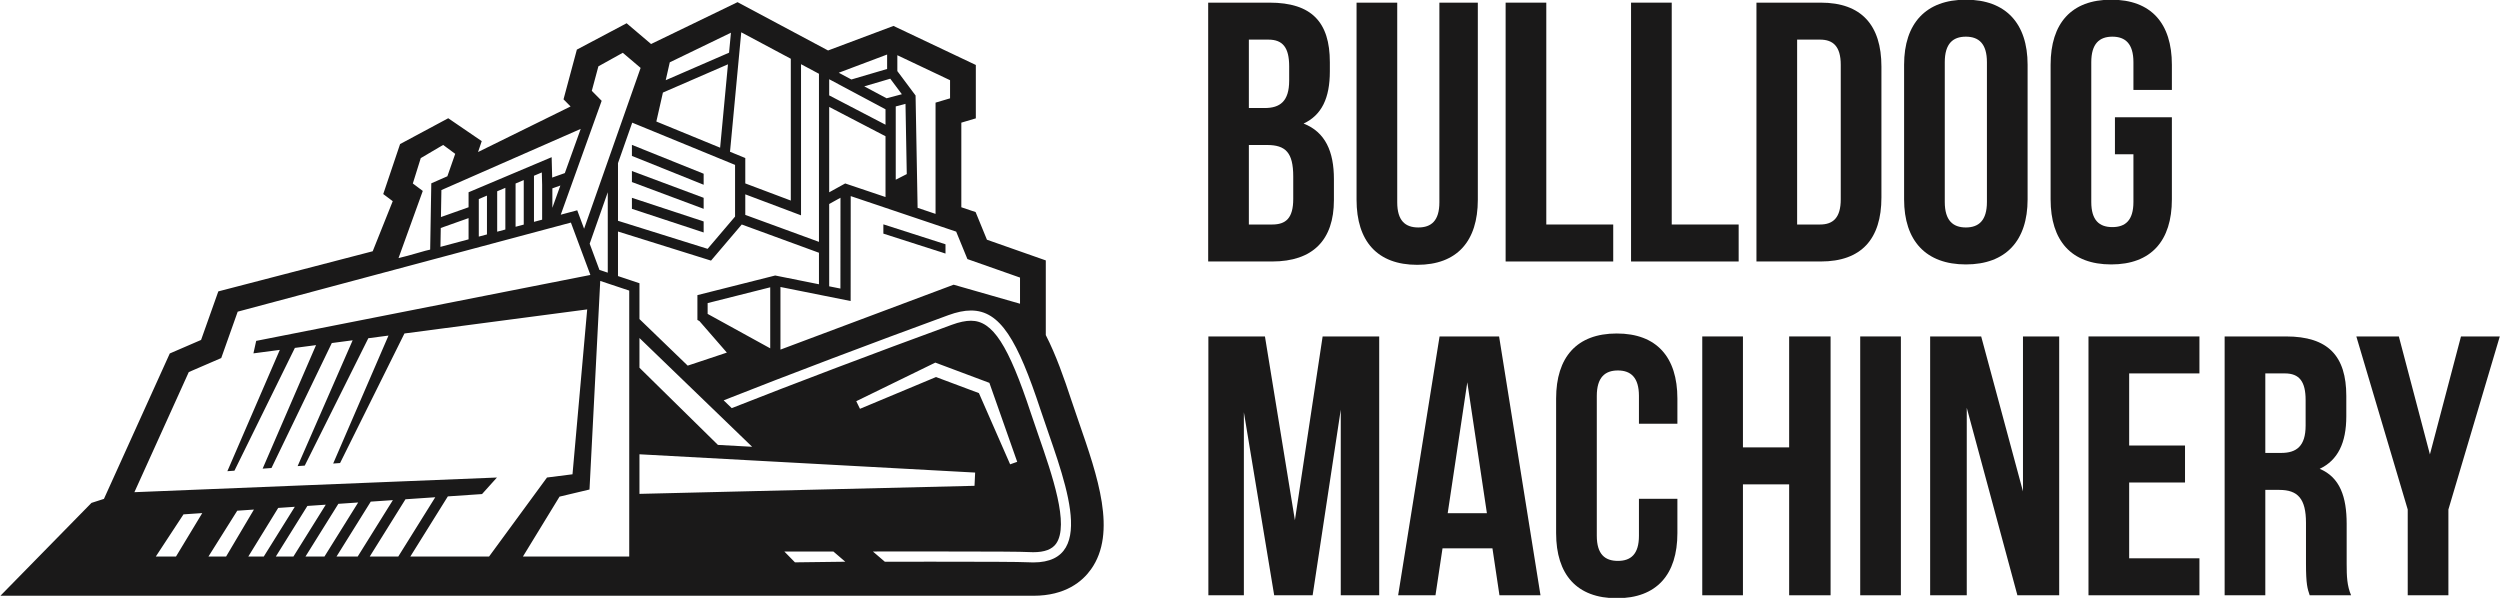 <?xml version="1.0" encoding="UTF-8"?>
<!-- Generated by Pixelmator Pro 3.6.4 -->
<svg width="1752" height="419" viewBox="0 0 1752 419" xmlns="http://www.w3.org/2000/svg">
    <g id="-1">
        <g id="g1">
            <g id="g2">
                <g id="g3">
                    <path id="path1" fill="#1a1919" stroke="none" d="M 931.958 43.567 L 931.958 50.045 C 931.958 68.717 926.261 80.638 913.559 86.589 C 928.835 92.561 934.807 106.275 934.807 125.455 L 934.807 140.224 C 934.807 168.224 920.036 183.247 891.531 183.247 L 846.694 183.247 L 846.694 1.853 L 889.716 1.853 C 919.256 1.853 931.958 15.588 931.958 43.567 Z M 875.2 27.763 L 875.2 75.702 L 886.341 75.702 C 896.975 75.702 903.452 71.039 903.452 56.522 L 903.452 46.436 C 903.452 33.46 899.042 27.763 888.936 27.763 L 875.2 27.763 Z M 875.2 101.612 L 875.2 157.336 L 891.531 157.336 C 901.11 157.336 906.301 152.927 906.301 139.444 L 906.301 123.64 C 906.301 106.802 900.857 101.612 887.902 101.612 L 875.2 101.612 Z"/>
                    <path id="path2" fill="#1a1919" stroke="none" d="M 979.179 1.853 L 979.179 141.786 C 979.179 154.741 984.876 159.404 993.949 159.404 C 1003.021 159.404 1008.719 154.741 1008.719 141.786 L 1008.719 1.853 L 1035.662 1.853 L 1035.662 139.971 C 1035.662 169.004 1021.146 185.588 993.168 185.588 C 965.19 185.588 950.673 169.004 950.673 139.971 L 950.673 1.853 L 979.179 1.853 Z"/>
                    <path id="path3" fill="#1a1919" stroke="none" d="M 1055.138 1.853 L 1083.643 1.853 L 1083.643 157.336 L 1130.548 157.336 L 1130.548 183.247 L 1055.138 183.247 L 1055.138 1.853 Z"/>
                    <path id="path4" fill="#1a1919" stroke="none" d="M 1143.039 1.853 L 1171.545 1.853 L 1171.545 157.336 L 1218.449 157.336 L 1218.449 183.247 L 1143.039 183.247 L 1143.039 1.853 Z"/>
                    <path id="path5" fill="#1a1919" stroke="none" d="M 1230.919 1.853 L 1276.009 1.853 C 1304.515 1.853 1318.504 17.656 1318.504 46.69 L 1318.504 138.41 C 1318.504 167.443 1304.515 183.247 1276.009 183.247 L 1230.919 183.247 L 1230.919 1.853 Z M 1259.425 27.763 L 1259.425 157.336 L 1275.503 157.336 C 1284.554 157.336 1289.998 152.673 1289.998 139.719 L 1289.998 45.381 C 1289.998 32.426 1284.554 27.763 1275.503 27.763 L 1259.425 27.763 Z"/>
                    <path id="path6" fill="#1a1919" stroke="none" d="M 1334.391 45.381 C 1334.391 16.369 1349.668 -0.215 1377.667 -0.215 C 1405.645 -0.215 1420.942 16.369 1420.942 45.381 L 1420.942 139.719 C 1420.942 168.729 1405.645 185.315 1377.667 185.315 C 1349.668 185.315 1334.391 168.729 1334.391 139.719 L 1334.391 45.381 Z M 1362.897 141.532 C 1362.897 154.488 1368.594 159.404 1377.667 159.404 C 1386.74 159.404 1392.437 154.488 1392.437 141.532 L 1392.437 43.567 C 1392.437 30.612 1386.74 25.696 1377.667 25.696 C 1368.594 25.696 1362.897 30.612 1362.897 43.567 L 1362.897 141.532 Z"/>
                    <path id="path7" fill="#1a1919" stroke="none" d="M 1482.152 82.18 L 1522.052 82.18 L 1522.052 139.719 C 1522.052 168.729 1507.536 185.315 1479.557 185.315 C 1451.558 185.315 1437.063 168.729 1437.063 139.719 L 1437.063 45.381 C 1437.063 16.369 1451.558 -0.215 1479.557 -0.215 C 1507.536 -0.215 1522.052 16.369 1522.052 45.381 L 1522.052 63.021 L 1495.108 63.021 L 1495.108 43.567 C 1495.108 30.612 1489.411 25.696 1480.338 25.696 C 1471.265 25.696 1465.568 30.612 1465.568 43.567 L 1465.568 141.532 C 1465.568 154.488 1471.265 159.151 1480.338 159.151 C 1489.411 159.151 1495.108 154.488 1495.108 141.532 L 1495.108 108.09 L 1482.152 108.09 L 1482.152 82.18 Z"/>
                </g>
                <g id="g4">
                    <path id="path8" fill="#1a1919" stroke="none" d="M 907.467 364.569 L 926.9 235.777 L 966.546 235.777 L 966.546 417.171 L 939.602 417.171 L 939.602 287.091 L 919.895 417.171 L 892.951 417.171 L 871.704 288.906 L 871.704 417.171 L 846.827 417.171 L 846.827 235.777 L 886.473 235.777 L 907.467 364.569 Z"/>
                    <path id="path9" fill="#1a1919" stroke="none" d="M 1079.577 417.171 L 1050.819 417.171 L 1045.902 384.255 L 1010.919 384.255 L 1005.982 417.171 L 979.818 417.171 L 1008.851 235.777 L 1050.565 235.777 L 1079.577 417.171 Z M 1014.548 359.654 L 1042.02 359.654 L 1028.284 267.912 L 1014.548 359.654 Z"/>
                    <path id="path10" fill="#1a1919" stroke="none" d="M 1175.517 349.546 L 1175.517 373.642 C 1175.517 402.654 1161.001 419.238 1133.023 419.238 C 1105.023 419.238 1090.528 402.654 1090.528 373.642 L 1090.528 279.306 C 1090.528 250.294 1105.023 233.71 1133.023 233.71 C 1161.001 233.71 1175.517 250.294 1175.517 279.306 L 1175.517 296.945 L 1148.573 296.945 L 1148.573 277.491 C 1148.573 264.535 1142.876 259.62 1133.803 259.62 C 1124.731 259.62 1119.034 264.535 1119.034 277.491 L 1119.034 375.457 C 1119.034 388.412 1124.731 393.075 1133.803 393.075 C 1142.876 393.075 1148.573 388.412 1148.573 375.457 L 1148.573 349.546 L 1175.517 349.546 Z"/>
                    <path id="path11" fill="#1a1919" stroke="none" d="M 1221.452 417.171 L 1192.946 417.171 L 1192.946 235.777 L 1221.452 235.777 L 1221.452 313.529 L 1253.839 313.529 L 1253.839 235.777 L 1282.873 235.777 L 1282.873 417.171 L 1253.839 417.171 L 1253.839 339.44 L 1221.452 339.44 L 1221.452 417.171 Z"/>
                    <path id="path12" fill="#1a1919" stroke="none" d="M 1303.635 235.777 L 1332.14 235.777 L 1332.14 417.171 L 1303.635 417.171 L 1303.635 235.777 Z"/>
                    <path id="path13" fill="#1a1919" stroke="none" d="M 1378.306 285.783 L 1378.306 417.171 L 1352.649 417.171 L 1352.649 235.777 L 1388.413 235.777 L 1417.699 344.356 L 1417.699 235.777 L 1443.082 235.777 L 1443.082 417.171 L 1413.796 417.171 L 1378.306 285.783 Z"/>
                    <path id="path14" fill="#1a1919" stroke="none" d="M 1492.118 312.221 L 1531.258 312.221 L 1531.258 338.132 L 1492.118 338.132 L 1492.118 391.261 L 1541.364 391.261 L 1541.364 417.171 L 1463.612 417.171 L 1463.612 235.777 L 1541.364 235.777 L 1541.364 261.687 L 1492.118 261.687 L 1492.118 312.221 Z"/>
                    <path id="path15" fill="#1a1919" stroke="none" d="M 1618.631 417.171 C 1617.07 412.508 1616.036 409.66 1616.036 394.889 L 1616.036 366.384 C 1616.036 349.546 1610.339 343.322 1597.384 343.322 L 1587.531 343.322 L 1587.531 417.171 L 1559.025 417.171 L 1559.025 235.777 L 1602.047 235.777 C 1631.586 235.777 1644.289 249.513 1644.289 277.491 L 1644.289 291.754 C 1644.289 310.406 1638.318 322.581 1625.636 328.552 C 1639.879 334.502 1644.542 348.238 1644.542 367.165 L 1644.542 395.142 C 1644.542 403.962 1644.795 410.44 1647.643 417.171 L 1618.631 417.171 Z M 1587.531 261.687 L 1587.531 317.411 L 1598.671 317.411 C 1609.306 317.411 1615.783 312.748 1615.783 298.232 L 1615.783 280.361 C 1615.783 267.385 1611.373 261.687 1601.266 261.687 L 1587.531 261.687 Z"/>
                    <path id="path16" fill="#1a1919" stroke="none" d="M 1687.332 357.057 L 1651.315 235.777 L 1681.107 235.777 L 1702.883 318.446 L 1724.657 235.777 L 1751.855 235.777 L 1715.837 357.057 L 1715.837 417.171 L 1687.332 417.171 L 1687.332 357.057 Z"/>
                </g>
            </g>
            <g id="g5">
                <path id="path17" fill="#1a1919" stroke="none" d="M 442.846 146.349 L 493.116 162.919 L 493.116 155.193 L 442.846 138.623 L 442.846 146.349 Z"/>
                <path id="path18" fill="#1a1919" stroke="none" d="M 442.846 127.579 L 493.116 146.349 L 493.116 138.623 L 442.846 119.852 L 442.846 127.579 Z"/>
                <path id="path19" fill="#1a1919" stroke="none" d="M 662.6 171.19 L 619.063 157.218 L 619.063 163.721 L 662.6 177.693 L 662.6 171.19 Z"/>
                <path id="path20" fill="#1a1919" stroke="none" d="M 442.846 109.255 L 493.116 129.475 L 493.116 121.749 L 442.846 101.529 L 442.846 109.255 Z"/>
                <path id="path21" fill="#1a1919" stroke="none" d="M 756.038 295.757 L 755.93 295.448 C 754.162 290.349 752.49 285.531 750.961 280.897 C 745.694 264.939 740.022 248.709 732.891 234.824 L 732.891 182.497 L 691.645 167.991 L 683.706 148.618 L 673.698 145.247 L 673.698 85.961 L 683.863 82.941 L 683.863 45.534 L 626.142 18.174 L 580.304 35.377 L 516.868 1.517 L 456.271 30.847 L 439.133 16.296 L 404.267 34.769 L 394.915 69.611 L 399.859 74.611 L 335.013 106.54 L 337.6 98.903 L 314.117 82.863 L 280.38 100.96 L 268.574 135.998 L 275.231 140.98 L 261.191 176.084 L 152.993 204.206 L 140.915 238.23 L 118.979 247.711 L 72.843 349.619 L 64.1 352.431 L 0.289 417.507 L 724.247 417.507 C 746.69 417.507 758.567 407.433 764.578 398.982 C 782.908 373.22 769.249 333.84 756.038 295.757 Z M 628.859 38.698 L 665.798 56.209 L 665.798 68.912 L 655.634 71.933 L 655.634 149.894 L 648.267 147.411 L 643.057 145.656 L 642.014 87.99 L 641.634 66.931 L 628.859 49.822 L 628.859 38.698 Z M 635.461 122.001 L 627.737 125.936 L 627.737 74.588 L 634.57 72.78 L 635.461 122.001 Z M 632.025 66.039 L 621.317 68.871 L 605.671 60.519 L 623.896 55.152 L 632.025 66.039 Z M 621.692 38.211 L 621.692 48.332 L 596.653 55.707 L 587.794 50.977 L 621.692 38.211 Z M 581.095 55.526 L 620.57 76.595 L 620.57 87.403 L 581.095 66.848 L 581.095 55.526 Z M 581.095 74.926 L 620.57 95.48 L 620.57 138.08 L 592.312 128.56 L 581.095 134.762 L 581.095 74.926 Z M 581.095 179.755 L 581.095 174.628 L 581.095 171.898 L 581.095 142.953 L 589.009 138.576 L 588.962 202.226 L 581.095 200.65 L 581.095 179.755 Z M 596.128 210.969 L 596.177 137.426 L 649.089 155.252 L 670.084 162.326 L 677.966 181.563 L 714.827 194.527 L 714.827 212.849 L 668.311 199.517 L 667.803 199.708 L 667.802 199.708 L 648.39 206.983 L 546.941 245.006 L 546.941 221.173 L 546.941 201.115 L 596.128 210.969 Z M 488.745 206.824 L 488.745 224.223 L 490.141 224.991 L 509.379 247.1 C 505.707 248.37 497.399 251.119 489.32 253.792 C 486.785 254.631 484.293 255.455 481.942 256.236 L 448.133 223.603 L 448.133 198.484 L 433.089 193.469 L 433.089 162.241 L 498.282 182.636 L 519.824 157.322 L 573.928 177.131 L 573.928 199.214 L 543.266 193.071 L 488.745 206.824 Z M 539.775 201.342 L 539.775 220.938 L 539.775 244.115 L 495.911 219.986 L 495.911 212.408 L 539.775 201.342 Z M 527.093 313.097 L 503.131 311.792 L 455.212 264.67 L 448.133 257.709 L 448.133 239.385 L 448.133 236.884 L 471.717 259.647 L 527.093 313.097 Z M 561.361 44.992 L 573.928 51.7 L 573.928 138.726 L 573.928 169.5 L 522.296 150.596 L 522.296 136.192 L 561.361 150.906 L 561.361 44.992 Z M 519.467 22.631 L 554.194 41.167 L 554.194 140.549 L 522.296 128.536 L 522.296 110.747 L 511.593 106.354 L 519.467 22.631 Z M 469.375 43.679 L 512.241 22.93 L 510.925 36.923 L 466.535 56.204 L 469.375 43.679 Z M 461.173 79.848 L 464.569 64.871 L 510.159 45.07 L 504.664 103.508 L 459.969 85.158 L 461.173 79.848 Z M 458.361 92.245 L 515.129 115.554 L 515.129 151.781 L 495.897 174.382 L 433.089 154.732 L 433.089 114.327 L 443.057 85.963 L 458.361 92.245 Z M 419.354 46.484 L 436.454 36.99 L 448.948 47.593 L 436.42 83.238 L 409.337 160.297 L 404.524 147.371 L 392.978 150.459 L 416.001 86.367 L 417.527 82.118 L 421.645 70.654 L 414.735 63.667 L 419.354 46.484 Z M 425.921 134.718 L 425.921 191.081 L 420.073 189.13 L 413.244 170.789 L 425.921 134.718 Z M 406.96 90.336 L 395.837 121.298 L 386.967 124.446 L 386.596 110.157 L 328.373 134.737 L 328.373 145.242 L 309.017 152.111 L 309.334 133.195 L 406.96 90.336 Z M 392.707 130.012 L 387.095 145.635 L 387.095 132.004 L 392.707 130.012 Z M 379.929 129.536 L 379.929 153.949 L 374.208 155.479 L 374.208 123.167 L 379.704 120.847 L 379.929 129.536 Z M 367.041 126.193 L 367.041 157.394 L 361.318 158.924 L 361.318 128.608 L 367.041 126.193 Z M 354.152 131.634 L 354.152 160.842 L 348.429 162.371 L 348.429 134.05 L 354.152 131.634 Z M 341.262 137.076 L 341.262 164.287 L 335.54 165.817 L 335.54 139.492 L 341.262 137.076 Z M 328.373 152.848 L 328.373 167.734 L 308.667 173.003 L 308.889 159.763 L 328.373 152.848 Z M 296.287 133.803 L 289.309 128.587 L 294.868 110.805 L 310.554 101.566 L 319.013 107.814 L 313.521 123.532 L 302.247 128.481 L 301.467 174.929 C 299.216 175.199 286.548 179.26 279.287 180.859 L 296.287 133.803 Z M 123.324 390.034 L 109.176 390.034 L 128.588 360.464 L 141.736 359.57 L 123.324 390.034 Z M 146.066 390.034 L 166.256 357.904 L 177.947 357.108 L 158.443 390.034 L 146.066 390.034 Z M 173.997 390.034 L 194.958 355.953 L 206.596 355.161 L 184.843 390.034 L 173.997 390.034 Z M 193.289 390.034 L 215.415 354.561 L 228.296 353.686 L 205.622 390.034 L 193.289 390.034 Z M 214.068 390.034 L 237.116 353.086 L 251.008 352.142 L 227.373 390.034 L 214.068 390.034 Z M 235.818 390.034 L 259.828 351.542 L 275.328 350.488 L 250.663 390.034 L 235.818 390.034 Z M 259.108 390.034 L 284.148 349.889 L 305.031 348.47 L 279.104 390.034 L 259.108 390.034 Z M 287.549 390.034 L 313.85 347.87 L 337.811 346.241 L 348.247 334.651 L 94.186 344.926 L 132.294 260.747 L 155.043 250.92 L 166.577 218.416 L 400.082 155.98 L 407.121 174.885 L 407.371 175.555 L 413.672 192.478 L 413.651 192.71 L 179.534 238.892 L 177.603 247.636 L 196.089 245.201 L 159.334 330.216 L 164.296 329.857 L 206.652 243.81 L 221.478 241.858 L 184.051 328.426 L 190.261 327.977 L 232.532 240.402 L 247.138 238.478 L 208.576 326.652 L 213.569 326.29 L 258.119 237.032 L 272.256 235.17 L 233.486 324.848 L 238.328 324.497 L 283.435 233.698 L 352.416 224.613 L 411.502 216.832 L 405.589 283.214 L 401.208 332.381 C 394.732 333.2 383.936 334.564 383.336 334.643 L 381.277 337.451 L 342.73 390.034 L 287.549 390.034 Z M 440.966 241.499 L 440.966 390.034 L 366.465 390.034 L 392.123 348.043 C 398.513 346.524 410.569 343.65 413.122 343.05 L 413.359 338.447 L 420.647 196.878 L 440.966 203.649 L 440.966 241.499 Z M 448.133 318.364 L 683.376 331.178 L 682.944 340.457 L 448.133 346.102 L 448.133 318.364 Z M 600.064 281.157 L 655.47 254.109 L 693.365 268.305 L 712.859 323.646 L 707.9 325.395 L 686.029 275.497 L 655.957 264.228 L 602.671 286.496 L 600.064 281.157 Z M 557.102 394.092 L 549.658 386.494 L 584.02 386.494 L 592.378 393.653 L 557.102 394.092 Z M 724.097 394.151 C 723.012 394.151 721.884 394.117 720.719 394.05 C 714.824 393.71 688.032 393.637 654.31 393.637 C 643.467 393.637 631.893 393.645 620.083 393.653 L 611.726 386.494 C 612.672 386.493 613.628 386.492 614.572 386.491 C 628.297 386.481 641.781 386.47 654.31 386.47 C 696.537 386.47 715.897 386.594 721.131 386.896 C 722.15 386.954 723.148 386.984 724.097 386.984 C 732.005 386.984 737.239 385.03 740.099 381.011 C 749.502 367.795 737.4 332.911 727.676 304.88 C 725.825 299.545 724.077 294.507 722.456 289.593 C 706.659 241.734 695.671 224.771 680.468 224.771 C 676.648 224.771 672.264 225.695 667.07 227.595 C 612.072 247.716 556.603 268.743 512.799 286.019 L 507.137 280.553 C 552.743 262.523 610.287 240.738 664.607 220.864 C 670.458 218.723 675.69 217.604 680.468 217.604 C 700.951 217.604 713.041 238.206 729.26 287.347 C 743.717 331.147 771.492 394.151 724.097 394.151 Z"/>
            </g>
        </g>
    </g>
</svg>

